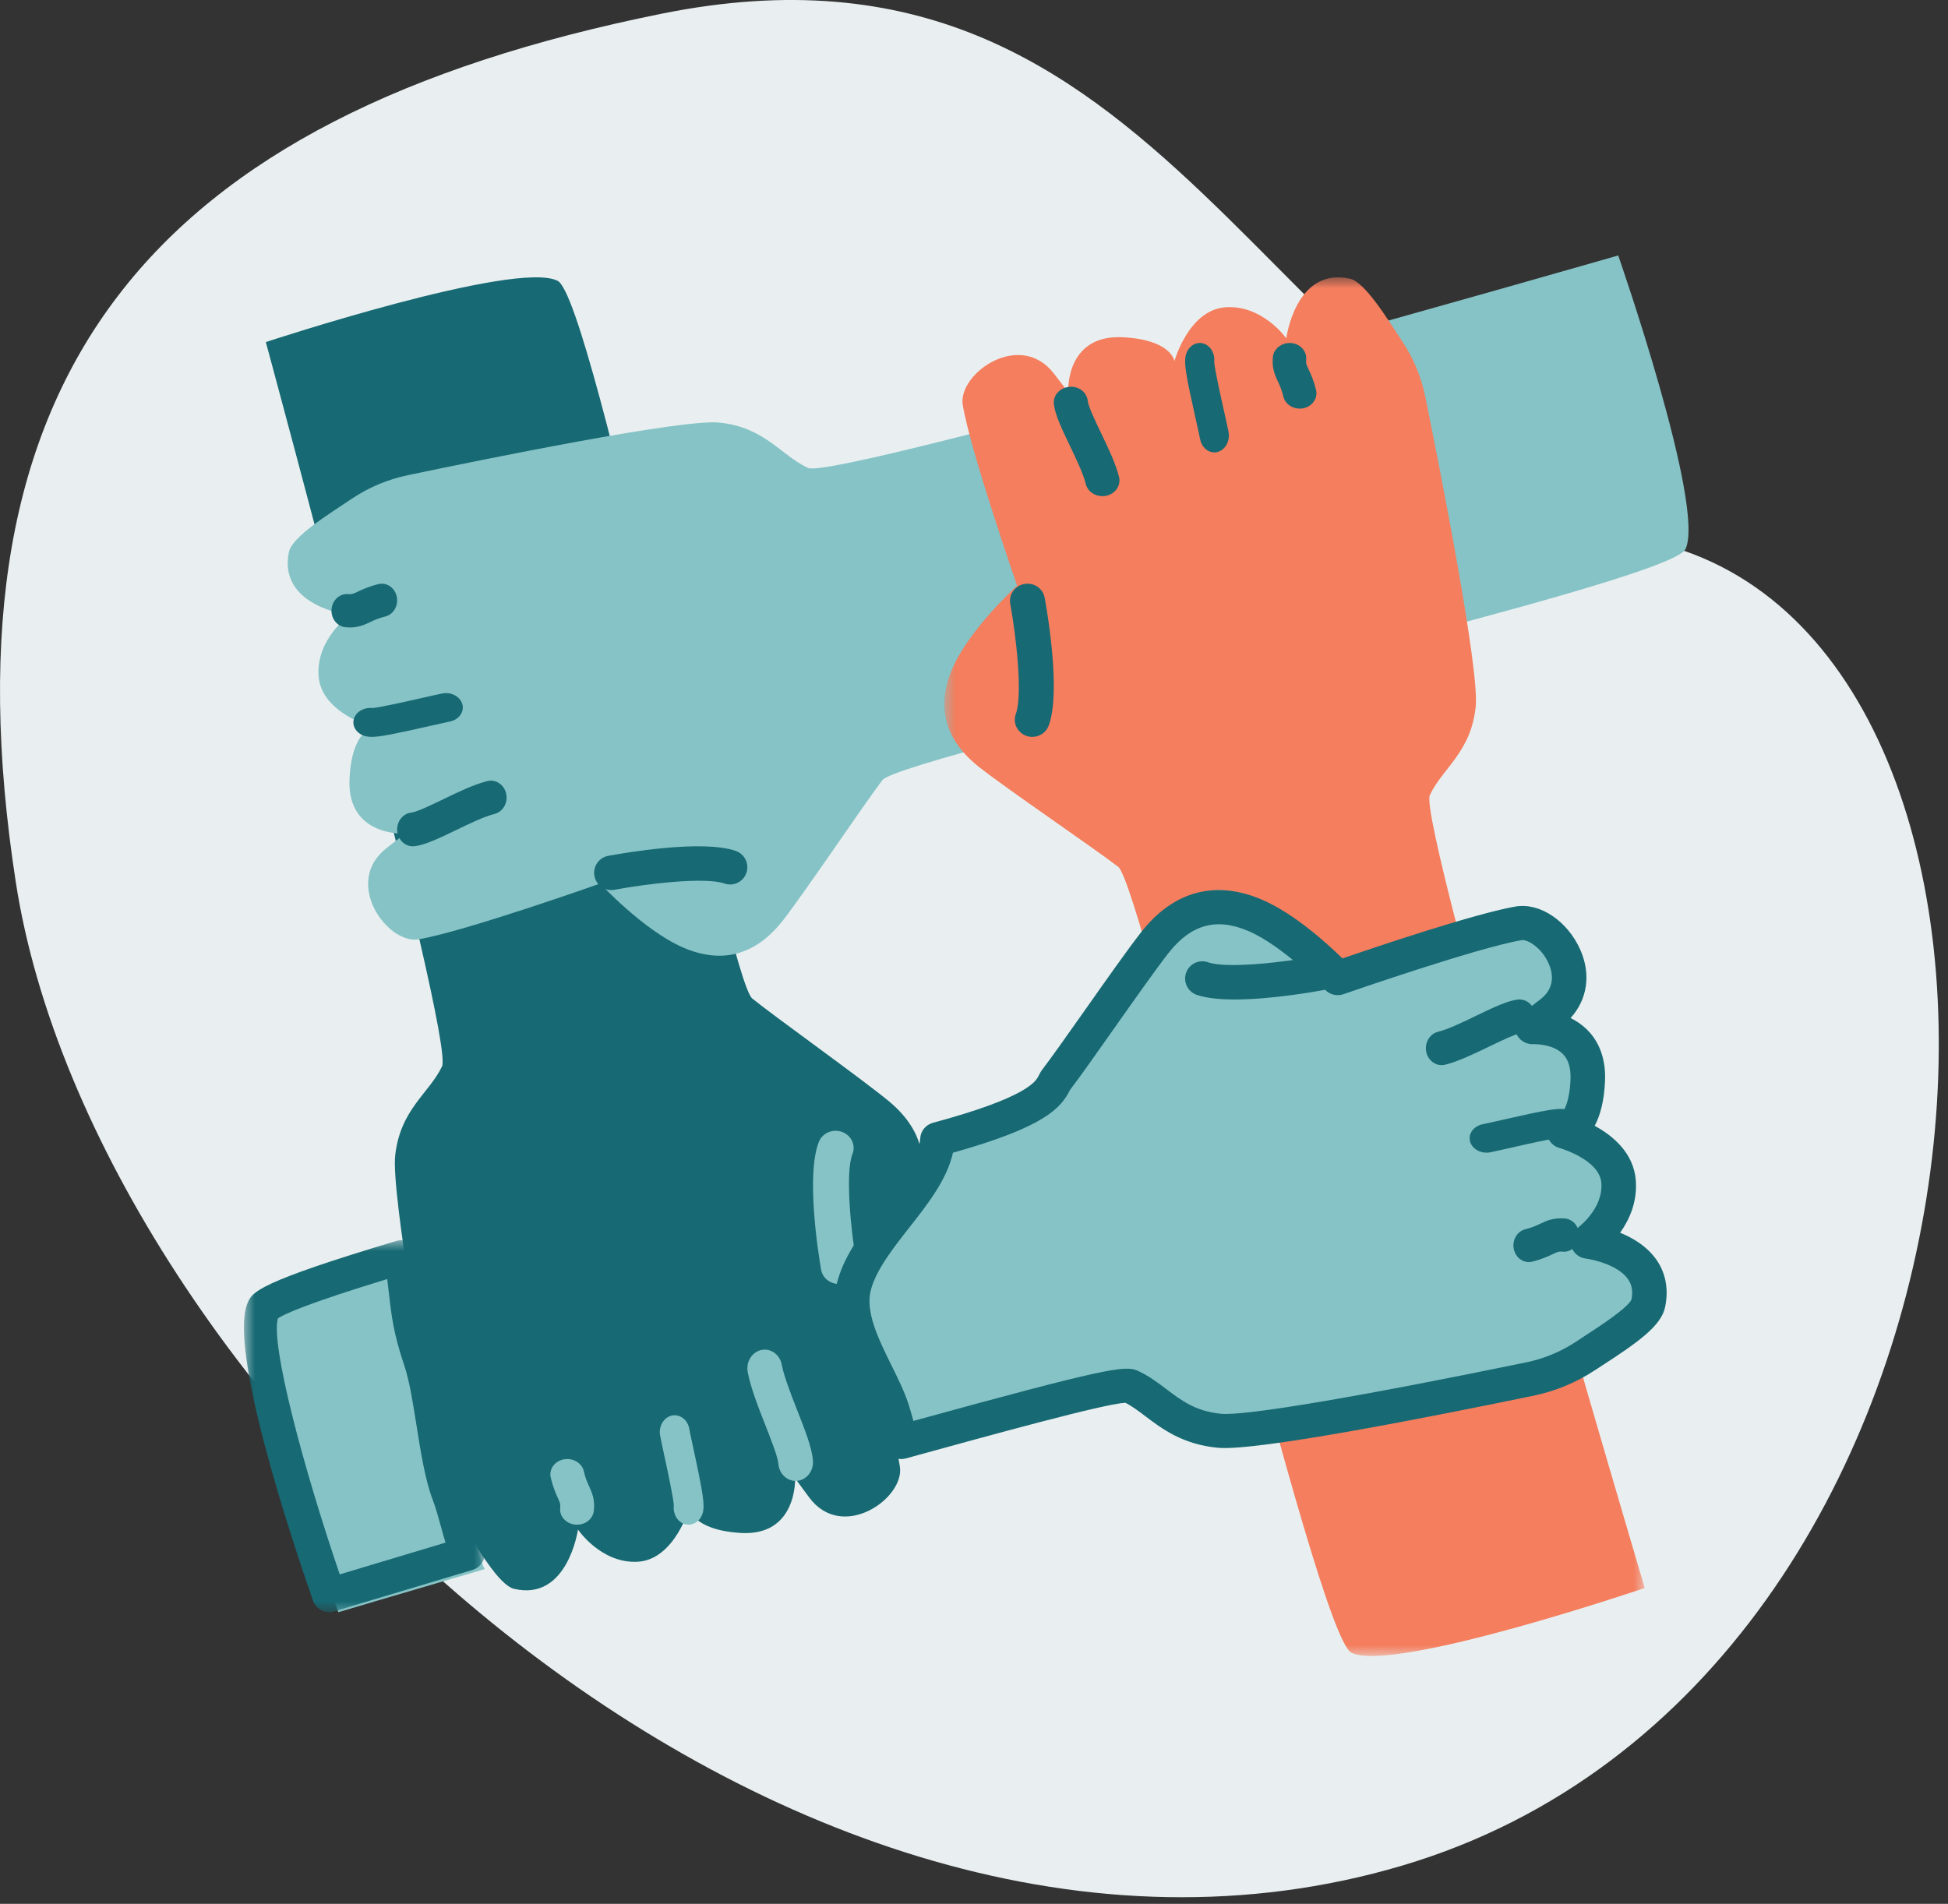 <svg width="89px" height="87px" viewBox="0 0 89 87" version="1.1" xmlns="http://www.w3.org/2000/svg" xmlns:xlink="http://www.w3.org/1999/xlink">
    <rect x="0" y="0" width="89" height="87" fill="#333333" stroke="none"/>
    <title>Group 19 3</title>
    <defs>
        <polygon id="path-1" points="0 0 32 0 32 63 0 63"/>
        <polygon id="path-3" points="0 0 11 0 11 17 0 17"/>
    </defs>
    <g id="23IL0917_ilumed-site-redesign-" stroke="none" stroke-width="1" fill="none" fill-rule="evenodd">
        <g id="23IL0917_D1-Ilumed-Website_ACOREACH-PROVIDERS" transform="translate(-967, -3376)">
            <g id="Supercharge" transform="translate(94.855, 2672.037)">
                <g id="Group-67" transform="translate(872.145, 703.963)">
                    <g id="Group-19" transform="translate(0, -0)">
                        <path d="M64.062,85.252 C35.618,93.682 4.294,63.479 0.72,40.302 C-2.855,17.124 6.87,5.336 30.235,0.625 C53.599,-4.085 57.411,19.174 76.497,25.025 C95.582,30.875 92.507,76.822 64.062,85.252 Z" id="Oval-Copy" fill="#E9EFF0"/>
                        <g id="Group-49" transform="translate(11.145, 11.673)">
                            <path d="M14.334,1.161 C15.964,1.998 22.128,33.073 23.225,33.957 C24.322,34.842 28.101,37.532 29.431,38.621 C30.99,39.897 31.408,41.458 30.591,43.26 C29.773,45.06 27.624,46.991 27.624,46.991 C27.624,46.991 29.655,53.221 29.97,55.363 C30.181,56.797 27.333,58.804 25.817,56.745 L25.182,55.882 C25.182,55.882 25.288,58.547 22.677,58.377 C20.465,58.234 20.346,57.241 20.346,57.241 C20.346,57.241 19.669,59.598 17.993,59.693 C16.316,59.787 15.261,58.222 15.261,58.222 C15.261,58.222 14.795,61.512 12.341,60.931 C11.665,60.771 10.69,59.097 9.988,57.978 C9.497,57.194 9.161,56.327 8.993,55.415 C8.355,51.964 6.714,42.814 6.912,41.11 C7.158,39 8.456,38.299 9.049,37.06 C9.644,35.82 1,3.958 1,3.958 C1,3.958 12.438,0.187 14.334,1.161" id="Fill-1" fill="#176973"/>
                            <path d="M27.178,47 C26.782,47 26.434,46.727 26.368,46.342 C26.246,45.634 25.669,42.021 26.266,40.509 C26.424,40.103 26.902,39.897 27.323,40.051 C27.748,40.203 27.963,40.655 27.803,41.06 C27.46,41.93 27.735,44.607 27.989,46.09 C28.062,46.517 27.758,46.919 27.311,46.989 C27.265,46.997 27.222,47 27.178,47" id="Fill-3" fill="#86C3C6"/>
                            <path d="M25.206,56 C24.797,56 24.449,55.661 24.416,55.212 C24.394,54.907 24.078,54.104 23.825,53.458 C23.497,52.622 23.156,51.755 23.017,51.03 C22.928,50.568 23.204,50.114 23.633,50.018 C24.06,49.923 24.481,50.218 24.57,50.683 C24.678,51.241 25,52.064 25.286,52.79 C25.644,53.703 25.954,54.493 25.997,55.074 C26.032,55.547 25.707,55.959 25.27,55.997 C25.249,55.999 25.226,56 25.206,56" id="Fill-5" fill="#86C3C6"/>
                            <path d="M20.315,58 C20.253,58 20.191,57.992 20.129,57.971 C19.798,57.865 19.594,57.499 19.641,57.125 C19.625,56.784 19.34,55.463 19.201,54.82 C19.118,54.435 19.048,54.109 19.014,53.925 C18.938,53.509 19.174,53.101 19.542,53.015 C19.907,52.933 20.269,53.195 20.345,53.612 C20.377,53.785 20.443,54.093 20.521,54.455 C20.981,56.586 21.056,57.088 20.968,57.441 C20.883,57.779 20.61,58 20.315,58 L20.315,58 Z" id="Fill-7" fill="#86C3C6"/>
                            <path d="M15.218,58 C15.189,58 15.16,57.999 15.13,57.996 C14.706,57.952 14.401,57.606 14.449,57.223 C14.469,57.06 14.445,57.007 14.343,56.783 C14.248,56.574 14.119,56.287 14.016,55.841 C13.93,55.463 14.198,55.093 14.616,55.014 C15.028,54.937 15.442,55.179 15.529,55.557 C15.601,55.876 15.688,56.066 15.772,56.251 C15.902,56.536 16.049,56.86 15.984,57.379 C15.94,57.736 15.605,58 15.218,58" id="Fill-9" fill="#86C3C6"/>
                            <path d="M65.86,13.422 C65.06,15.088 30.028,22.849 29.169,23.977 C28.311,25.105 25.711,28.983 24.654,30.352 C23.416,31.955 21.869,32.411 20.057,31.622 C18.245,30.833 16.275,28.702 16.275,28.702 C16.275,28.702 10.11,30.887 7.982,31.251 C6.558,31.494 4.497,28.656 6.516,27.081 L7.363,26.42 C7.363,26.42 4.71,26.585 4.823,23.94 C4.918,21.701 5.905,21.559 5.905,21.559 C5.905,21.559 3.542,20.926 3.412,19.233 C3.282,17.539 4.819,16.439 4.819,16.439 C4.819,16.439 1.531,16.038 2.057,13.545 C2.203,12.857 3.85,11.837 4.95,11.104 C5.721,10.589 6.578,10.232 7.483,10.042 C10.908,9.324 19.991,7.472 21.694,7.636 C23.801,7.839 24.528,9.137 25.775,9.711 C27.022,10.285 62.788,0 62.788,0 C62.788,0 66.79,11.485 65.86,13.422" id="Fill-11" fill="#86C3C6"/>
                            <path d="M16.784,29 C16.413,29 16.083,28.735 16.013,28.356 C15.934,27.928 16.215,27.516 16.641,27.437 C17.348,27.307 20.952,26.675 22.476,27.214 C22.884,27.359 23.099,27.809 22.955,28.22 C22.811,28.63 22.361,28.843 21.955,28.701 C21.075,28.391 18.404,28.711 16.928,28.987 C16.879,28.996 16.831,29 16.784,29" id="Fill-13" fill="#176973"/>
                            <path d="M7.717,27 C7.353,27 7.042,26.704 7.004,26.308 C6.964,25.883 7.251,25.504 7.644,25.46 C7.9,25.432 8.566,25.111 9.101,24.853 C9.796,24.516 10.516,24.169 11.122,24.02 C11.506,23.924 11.893,24.184 11.982,24.6 C12.071,25.015 11.829,25.429 11.442,25.524 C10.975,25.639 10.292,25.97 9.689,26.261 C8.931,26.627 8.277,26.943 7.792,26.996 C7.766,26.998 7.742,27 7.717,27" id="Fill-15" fill="#176973"/>
                            <path d="M5.838,22 C5.735,22 5.653,21.99 5.578,21.974 C5.165,21.882 4.918,21.523 5.025,21.171 C5.122,20.848 5.491,20.642 5.862,20.683 C6.202,20.661 7.518,20.361 8.158,20.216 C8.544,20.128 8.872,20.054 9.056,20.018 C9.472,19.934 9.884,20.158 9.98,20.512 C10.076,20.866 9.816,21.219 9.401,21.3 C9.227,21.335 8.919,21.405 8.556,21.487 C6.884,21.868 6.219,22 5.838,22" id="Fill-17" fill="#176973"/>
                            <path d="M4.842,17 C4.777,17 4.709,16.996 4.637,16.989 C4.251,16.951 3.967,16.581 4.003,16.163 C4.039,15.747 4.378,15.442 4.766,15.476 C4.929,15.493 4.982,15.467 5.205,15.363 C5.412,15.265 5.697,15.13 6.142,15.02 C6.52,14.925 6.895,15.181 6.982,15.59 C7.069,15.999 6.833,16.406 6.455,16.5 C6.138,16.579 5.948,16.668 5.765,16.755 C5.521,16.871 5.248,17 4.842,17" id="Fill-19" fill="#176973"/>
                            <g id="Group-23" transform="translate(32, 1)">
                                <mask id="mask-2" fill="white">
                                    <use xlink:href="#path-1"/>
                                </mask>
                                <g id="Clip-22"/>
                                <path d="M18.603,62.854 C16.949,62.048 9.061,27.797 7.943,26.937 C6.825,26.076 2.979,23.465 1.623,22.406 C0.033,21.164 -0.41,19.622 0.388,17.827 C1.187,16.031 3.325,14.088 3.325,14.088 C3.325,14.088 1.189,7.945 0.841,5.829 C0.608,4.41 3.45,2.382 5.006,4.399 L5.659,5.245 C5.659,5.245 5.514,2.608 8.148,2.738 C10.379,2.848 10.512,3.829 10.512,3.829 C10.512,3.829 11.16,1.485 12.849,1.368 C14.536,1.25 15.623,2.786 15.623,2.786 C15.623,2.786 16.045,-0.48 18.526,0.06 C19.21,0.209 20.215,1.854 20.938,2.952 C21.446,3.721 21.795,4.576 21.978,5.477 C22.67,8.887 24.454,17.927 24.277,19.618 C24.061,21.711 22.762,22.424 22.181,23.661 C21.601,24.896 32,59.893 32,59.893 C32,59.893 20.528,63.793 18.603,62.854" id="Fill-21" fill="#F47E5E" mask="url(#mask-2)"/>
                            </g>
                            <path d="M36.018,22 C35.929,22 35.836,21.985 35.747,21.953 C35.333,21.807 35.117,21.358 35.267,20.95 C35.587,20.076 35.281,17.402 35.012,15.922 C34.936,15.496 35.224,15.089 35.659,15.013 C36.101,14.935 36.508,15.221 36.585,15.646 C36.714,16.355 37.328,19.961 36.769,21.482 C36.652,21.802 36.345,22 36.018,22" id="Fill-24" fill="#176973"/>
                            <path d="M39.22,11 C38.864,11 38.542,10.774 38.461,10.44 C38.348,9.973 38.02,9.29 37.732,8.687 C37.368,7.928 37.054,7.272 37.004,6.786 C36.963,6.392 37.277,6.043 37.705,6.006 C38.141,5.955 38.513,6.257 38.554,6.651 C38.58,6.905 38.9,7.573 39.157,8.11 C39.491,8.805 39.835,9.524 39.981,10.127 C40.075,10.514 39.811,10.897 39.391,10.983 C39.334,10.994 39.276,11 39.22,11" id="Fill-26" fill="#176973"/>
                            <path d="M44.334,9 C44.029,9 43.754,8.756 43.686,8.397 C43.652,8.223 43.583,7.914 43.502,7.551 C43.025,5.428 42.946,4.926 43.028,4.572 C43.123,4.161 43.493,3.916 43.842,4.026 C44.167,4.127 44.372,4.49 44.33,4.867 C44.351,5.207 44.645,6.523 44.789,7.163 C44.875,7.55 44.948,7.877 44.984,8.063 C45.063,8.478 44.837,8.89 44.479,8.982 C44.43,8.995 44.382,9 44.334,9 L44.334,9 Z" id="Fill-28" fill="#176973"/>
                            <path d="M48.235,7 C47.885,7 47.569,6.778 47.49,6.451 C47.414,6.133 47.325,5.942 47.239,5.759 C47.106,5.474 46.956,5.152 47.012,4.63 C47.054,4.246 47.435,3.972 47.847,4.002 C48.267,4.04 48.573,4.384 48.532,4.768 C48.514,4.932 48.539,4.984 48.643,5.207 C48.741,5.415 48.873,5.701 48.982,6.147 C49.073,6.525 48.813,6.899 48.402,6.984 C48.346,6.994 48.289,7 48.235,7" id="Fill-30" fill="#176973"/>
                            <path d="M10.077,57.212 C9.43,55.55 9.28,52.515 8.714,50.879 C8.014,48.851 8.112,48.057 7.796,46 C4.009,47.109 1.363,48.012 1.145,48.457 C0.185,50.413 4.312,62 4.312,62 C4.312,62 7.03,61.192 11,60.03 C10.657,59.385 10.43,58.118 10.077,57.212" id="Fill-32" fill="#86C3C6"/>
                            <g id="Group-36" transform="translate(0, 45)">
                                <mask id="mask-4" fill="white">
                                    <use xlink:href="#path-3"/>
                                </mask>
                                <g id="Clip-35"/>
                                <path d="M1.552,3.572 C1.214,4.744 2.693,10.331 4.377,15.271 C5.284,14.997 7.003,14.479 9.209,13.82 C9.137,13.586 9.069,13.337 8.999,13.082 C8.884,12.663 8.765,12.229 8.631,11.88 C8.277,10.954 8.078,9.686 7.884,8.46 C7.724,7.456 7.561,6.417 7.329,5.735 C6.831,4.267 6.735,3.417 6.613,2.343 C6.593,2.163 6.571,1.976 6.547,1.776 C2.836,2.907 1.825,3.388 1.552,3.572 L1.552,3.572 Z M3.89,17 C3.569,17 3.271,16.8 3.159,16.482 C2.217,13.786 -0.78,4.831 0.191,2.812 C0.401,2.377 0.617,1.928 6.971,0.033 C7.183,-0.032 7.416,-0 7.605,0.121 C7.794,0.241 7.922,0.438 7.956,0.659 C8.044,1.247 8.099,1.73 8.149,2.168 C8.265,3.189 8.348,3.926 8.793,5.238 C9.067,6.045 9.234,7.101 9.41,8.218 C9.592,9.366 9.78,10.553 10.075,11.327 C10.236,11.746 10.365,12.217 10.49,12.673 C10.627,13.173 10.768,13.691 10.913,13.966 C11.019,14.171 11.029,14.412 10.939,14.626 C10.849,14.838 10.669,14.999 10.448,15.065 C6.689,16.186 4.115,16.967 4.114,16.967 C4.039,16.989 3.963,17 3.89,17 L3.89,17 Z" id="Fill-34" fill="#176973" mask="url(#mask-4)"/>
                            </g>
                            <path d="M61.22,44.633 C61.22,44.633 62.736,43.528 62.607,41.826 C62.479,40.125 60.151,39.489 60.151,39.489 C60.151,39.489 61.123,39.347 61.216,37.097 C61.328,34.44 58.713,34.605 58.713,34.605 L59.548,33.941 C61.538,32.359 59.506,29.508 58.102,29.753 C56.004,30.118 49.926,32.313 49.926,32.313 C49.926,32.313 47.984,30.172 46.197,29.38 C44.411,28.587 42.886,29.046 41.665,30.656 C40.622,32.031 38.059,35.927 37.213,37.06 C36.926,37.444 37.163,38.369 31.852,39.847 C31.716,42.148 28.733,44.277 28.096,46.658 C27.579,48.591 29.298,50.796 29.818,52.539 C29.967,53.036 30.216,54 30.216,54 C35.92,52.375 40.129,51.19 40.56,51.392 C41.79,51.969 42.506,53.272 44.583,53.477 C46.262,53.643 55.217,51.781 58.594,51.06 C59.487,50.869 60.332,50.51 61.092,49.994 C62.176,49.257 63.8,48.232 63.944,47.541 C64.463,45.036 61.22,44.633 61.22,44.633" id="Fill-37" fill="#86C3C6"/>
                            <path d="M32.394,41.002 C32.119,42.23 31.245,43.344 30.395,44.427 C29.662,45.362 28.904,46.329 28.649,47.249 C28.369,48.256 28.987,49.507 29.583,50.716 C29.901,51.358 30.2,51.964 30.385,52.563 C30.444,52.753 30.518,53.012 30.587,53.258 C39.283,50.87 40.252,50.702 40.826,50.962 C41.334,51.192 41.748,51.506 42.15,51.81 C42.838,52.33 43.487,52.822 44.643,52.932 C45.723,53.041 51.06,52.135 58.581,50.583 C59.392,50.415 60.149,50.103 60.833,49.655 L61.19,49.421 C61.851,48.992 63.227,48.097 63.391,47.717 C63.468,47.345 63.419,47.034 63.225,46.766 C62.782,46.148 61.686,45.887 61.302,45.839 C60.979,45.798 60.715,45.567 60.636,45.256 C60.556,44.945 60.676,44.619 60.938,44.432 C60.965,44.413 62.109,43.564 62.017,42.382 C61.932,41.311 60.129,40.794 60.112,40.789 C59.75,40.691 59.507,40.357 59.531,39.988 C59.553,39.647 59.794,39.363 60.123,39.281 C60.252,39.205 60.558,38.792 60.608,37.665 C60.631,37.126 60.512,36.736 60.243,36.476 C59.764,36.012 58.919,36.043 58.911,36.041 C58.575,36.062 58.247,35.859 58.124,35.539 C58.002,35.22 58.105,34.858 58.379,34.648 L59.224,33.999 C59.913,33.469 59.812,32.81 59.607,32.349 C59.291,31.641 58.656,31.249 58.377,31.289 C56.346,31.631 50.296,33.737 50.235,33.758 C49.941,33.861 49.609,33.782 49.394,33.554 C49.375,33.534 47.518,31.57 45.887,30.87 C44.43,30.247 43.268,30.568 42.239,31.881 C41.677,32.598 40.625,34.09 39.698,35.406 C38.896,36.543 38.139,37.618 37.739,38.136 C37.328,38.962 36.585,39.827 32.394,41.002 L32.394,41.002 Z M30.032,55 C29.896,55 29.76,54.965 29.639,54.896 C29.456,54.793 29.322,54.62 29.269,54.419 C29.268,54.416 29.022,53.494 28.876,53.019 C28.726,52.537 28.454,51.984 28.165,51.399 C27.474,49.999 26.69,48.411 27.126,46.838 C27.464,45.618 28.32,44.527 29.147,43.472 C30.018,42.363 30.84,41.315 30.899,40.34 C30.92,40.006 31.152,39.722 31.479,39.635 C35.815,38.468 36.183,37.732 36.305,37.49 C36.363,37.372 36.418,37.274 36.485,37.189 C36.863,36.699 37.611,35.638 38.403,34.515 C39.387,33.118 40.404,31.674 40.991,30.927 C42.471,29.041 44.383,28.527 46.515,29.441 C47.988,30.072 49.507,31.457 50.187,32.123 C51.689,31.608 56.276,30.06 58.112,29.752 C59.209,29.564 60.47,30.414 61.052,31.72 C61.554,32.848 61.38,34.002 60.61,34.848 C60.864,34.972 61.118,35.14 61.348,35.362 C61.76,35.761 62.239,36.496 62.185,37.732 C62.144,38.667 61.955,39.319 61.713,39.773 C62.534,40.22 63.492,41.005 63.591,42.262 C63.668,43.253 63.294,44.07 62.874,44.658 C63.449,44.891 64.079,45.264 64.508,45.856 C64.958,46.48 65.104,47.244 64.927,48.068 C64.744,48.924 63.672,49.676 62.058,50.724 L61.706,50.953 C60.854,51.512 59.912,51.901 58.905,52.109 C54.264,53.066 46.216,54.658 44.493,54.485 C42.886,54.331 41.946,53.619 41.19,53.048 C40.864,52.801 40.578,52.585 40.272,52.429 C39.315,52.474 34.298,53.855 30.244,54.971 C30.175,54.991 30.103,55 30.032,55 L30.032,55 Z" id="Fill-39" fill="#176973"/>
                            <path d="M45.261,34 C44.588,34 43.968,33.942 43.524,33.786 C43.116,33.641 42.901,33.191 43.045,32.78 C43.189,32.37 43.639,32.156 44.045,32.299 C44.924,32.609 47.595,32.289 49.072,32.014 C49.494,31.933 49.907,32.216 49.987,32.644 C50.066,33.072 49.785,33.484 49.359,33.563 C48.858,33.656 46.901,34 45.261,34" id="Fill-41" fill="#176973"/>
                            <path d="M54.718,37 C54.391,37 54.095,36.758 54.018,36.402 C53.929,35.985 54.171,35.571 54.557,35.475 C55.024,35.36 55.708,35.029 56.31,34.738 C57.068,34.372 57.723,34.056 58.209,34.002 C58.615,33.97 58.956,34.27 58.996,34.693 C59.036,35.117 58.749,35.496 58.354,35.539 C58.1,35.568 57.433,35.89 56.898,36.148 C56.202,36.483 55.484,36.831 54.88,36.981 C54.825,36.994 54.771,37 54.718,37" id="Fill-43" fill="#176973"/>
                            <path d="M56.771,41 C56.42,41 56.102,40.795 56.02,40.49 C55.924,40.135 56.183,39.782 56.598,39.7 C56.771,39.666 57.076,39.597 57.434,39.515 C59.564,39.029 60.067,38.948 60.422,39.026 C60.835,39.118 61.082,39.477 60.975,39.829 C60.877,40.151 60.506,40.355 60.138,40.317 C59.797,40.34 58.476,40.64 57.832,40.787 C57.451,40.874 57.127,40.947 56.945,40.984 C56.887,40.995 56.828,41 56.771,41" id="Fill-45" fill="#176973"/>
                            <path d="M58.701,46 C58.381,46 58.093,45.762 58.018,45.41 C57.932,45 58.167,44.592 58.544,44.499 C58.863,44.42 59.052,44.331 59.236,44.243 C59.518,44.109 59.838,43.962 60.363,44.009 C60.749,44.048 61.033,44.418 60.997,44.836 C60.963,45.254 60.625,45.567 60.235,45.523 C60.072,45.507 60.019,45.532 59.796,45.637 C59.588,45.735 59.303,45.87 58.858,45.981 C58.805,45.994 58.753,46 58.701,46" id="Fill-47" fill="#176973"/>
                        </g>
                    </g>
                </g>
            </g>
        </g>
    </g>
</svg>